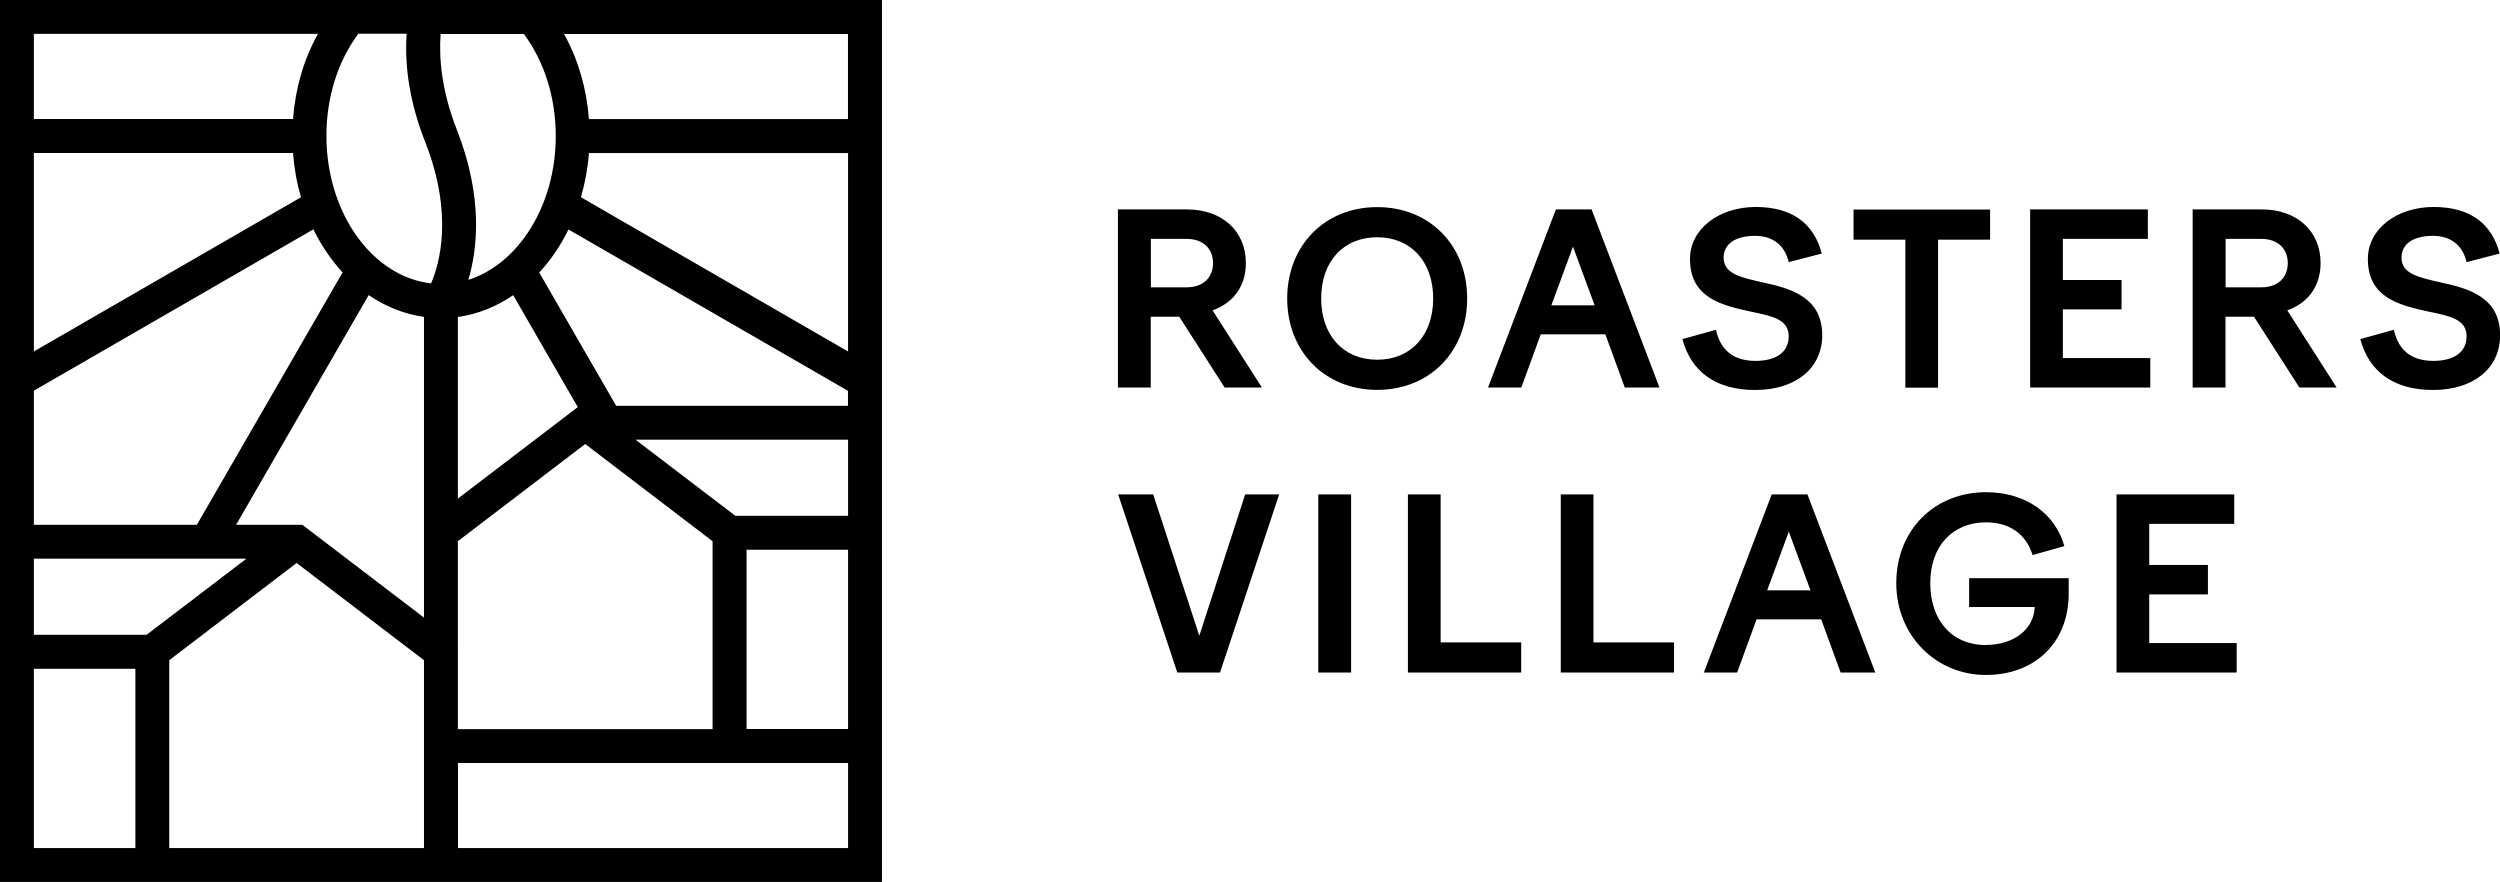 <svg id="Layer_2" data-name="Layer 2" xmlns="http://www.w3.org/2000/svg" viewBox="0 0 214.75 75.76"><path d="M0 0v75.76h75.76V0H0zm64.13 47.22h8.72v15.4h-8.72v-15.4zm-.96-2.91l-8.58-6.54h18.26v6.54h-9.68zM12.59 54.53H2.91v-6.54h18.26l-8.58 6.54zm12.58-41.39c.1 1.32.33 2.6.69 3.8L2.91 30.19V13.14h22.26zM2.91 45.08V33.56L26.92 19.7c.68 1.39 1.53 2.64 2.51 3.7L16.91 45.08h-14zm17.37 0l11.39-19.73c1.44.98 3.04 1.63 4.75 1.87v25.83l-10.45-7.97h-5.69zm23.8-19.73l5.55 9.62-10.3 7.86v-15.6c1.71-.24 3.31-.89 4.75-1.87zm-4.75 29.93v-8.79l10.94-8.35 10.94 8.35v16.14H39.33v-7.35zm13.6-20.42l-6.61-11.45c.99-1.07 1.84-2.31 2.51-3.7l24.01 13.86v1.29H52.93zM49.9 16.95c.35-1.21.59-2.48.69-3.8h22.26v17.04L49.9 16.94zm22.95-6.72H50.59c-.2-2.64-.93-5.14-2.14-7.31h24.39v7.31zm-25.11 1.46c0 5.97-3.21 10.98-7.51 12.35.78-2.61 1.3-7.06-.98-12.88-1.34-3.41-1.55-6.22-1.4-8.24H45c1.77 2.38 2.74 5.47 2.74 8.77zM34.93 2.91c-.2 2.96.33 6.08 1.6 9.3 2.46 6.26 1.2 10.51.5 12.13-5.03-.56-8.99-6.03-8.99-12.67 0-3.3.97-6.39 2.74-8.77h4.16zm-7.62 0c-1.21 2.17-1.94 4.67-2.14 7.31H2.91V2.91h24.4zM2.91 72.85v-15.4h8.72v15.4H2.91zm11.63 0V56.71l10.94-8.35 10.94 8.35v16.14H14.54zm24.8 0v-7.31h33.51v7.31H39.34zm56.7-54.86h5.94c2.96 0 5.04 1.82 5.04 4.61 0 2.04-1.14 3.45-2.86 4.06l4.24 6.63h-3.2l-3.9-6.08h-2.45v6.08h-2.82v-15.3zm2.82 2.53v4.16h3.08c1.39 0 2.26-.82 2.26-2.08s-.88-2.08-2.26-2.08h-3.08zm19.44-2.73c4.53 0 7.73 3.3 7.73 7.85s-3.2 7.85-7.73 7.85-7.73-3.33-7.73-7.85 3.2-7.85 7.73-7.85zm0 2.59c-2.9 0-4.81 2.08-4.81 5.26s1.92 5.26 4.81 5.26 4.81-2.08 4.81-5.26-1.92-5.26-4.81-5.26zm15.36-2.39h3.06l5.83 15.3h-2.98l-1.67-4.57h-5.55l-1.67 4.57h-2.86l5.83-15.3zm3.32 8.24l-1.86-5.04-1.86 5.04h3.71zm16.67-3.71c-.31-1.39-1.31-2.26-2.88-2.26-1.71 0-2.71.69-2.71 1.88 0 1.41 1.57 1.71 3.37 2.12 2.37.51 5.1 1.26 5.1 4.53 0 2.9-2.35 4.71-5.75 4.71s-5.51-1.57-6.26-4.37l2.88-.8c.43 1.9 1.65 2.67 3.41 2.67 1.59 0 2.84-.63 2.84-2.12s-1.53-1.75-3.3-2.12c-2.39-.53-5.18-1.14-5.18-4.51 0-2.61 2.51-4.47 5.65-4.47s5 1.43 5.67 4l-2.81.73zm10.02-1.93h-4.45V18h11.73v2.59h-4.47V33.3h-2.81V20.59zm10.71-2.6h10.12v2.53h-7.3v3.53h5.04v2.53h-5.04v4.18h7.51v2.53h-10.32v-15.3zm13.98 0h5.94c2.96 0 5.04 1.82 5.04 4.61 0 2.04-1.14 3.45-2.86 4.06l4.24 6.63h-3.2l-3.9-6.08h-2.45v6.08h-2.82v-15.3zm2.82 2.53v4.16h3.08c1.39 0 2.26-.82 2.26-2.08s-.88-2.08-2.26-2.08h-3.08zm20.7 2c-.31-1.39-1.31-2.26-2.88-2.26-1.71 0-2.71.69-2.71 1.88 0 1.41 1.57 1.71 3.37 2.12 2.37.51 5.1 1.26 5.1 4.53 0 2.9-2.35 4.71-5.75 4.71s-5.51-1.57-6.26-4.37l2.88-.8c.43 1.9 1.65 2.67 3.41 2.67 1.59 0 2.84-.63 2.84-2.12s-1.53-1.75-3.3-2.12c-2.39-.53-5.18-1.14-5.18-4.51 0-2.61 2.51-4.47 5.65-4.47s5 1.43 5.67 4l-2.81.73zM99.06 42.47l3.96 12.14 3.94-12.14h2.92l-5.08 15.3h-3.67l-5.08-15.3h3.02zm14.18 0h2.82v15.3h-2.82v-15.3zm7.69 0h2.82v12.71h6.92v2.59h-9.73v-15.3zm13.13 0h2.82v12.71h6.92v2.59h-9.73v-15.3zm18.14 0h3.06l5.83 15.3h-2.98l-1.67-4.57h-5.55l-1.67 4.57h-2.86l5.83-15.3zm3.32 8.24l-1.86-5.04-1.86 5.04h3.71zm15.08 4.69c2.33 0 4.12-1.31 4.18-3.26h-5.63v-2.47h8.55V51c0 4.18-2.88 6.98-7.12 6.98s-7.69-3.35-7.69-7.89 3.26-7.81 7.71-7.81c3.43 0 5.94 1.84 6.73 4.63l-2.73.77c-.55-1.77-1.94-2.81-4-2.81-2.88 0-4.79 2.04-4.79 5.22s1.84 5.32 4.79 5.32zm11.2-12.93h10.12V45h-7.3v3.53h5.04v2.53h-5.04v4.18h7.51v2.53h-10.32v-15.3z" id="Layer_1-2" data-name="Layer 1"/></svg>